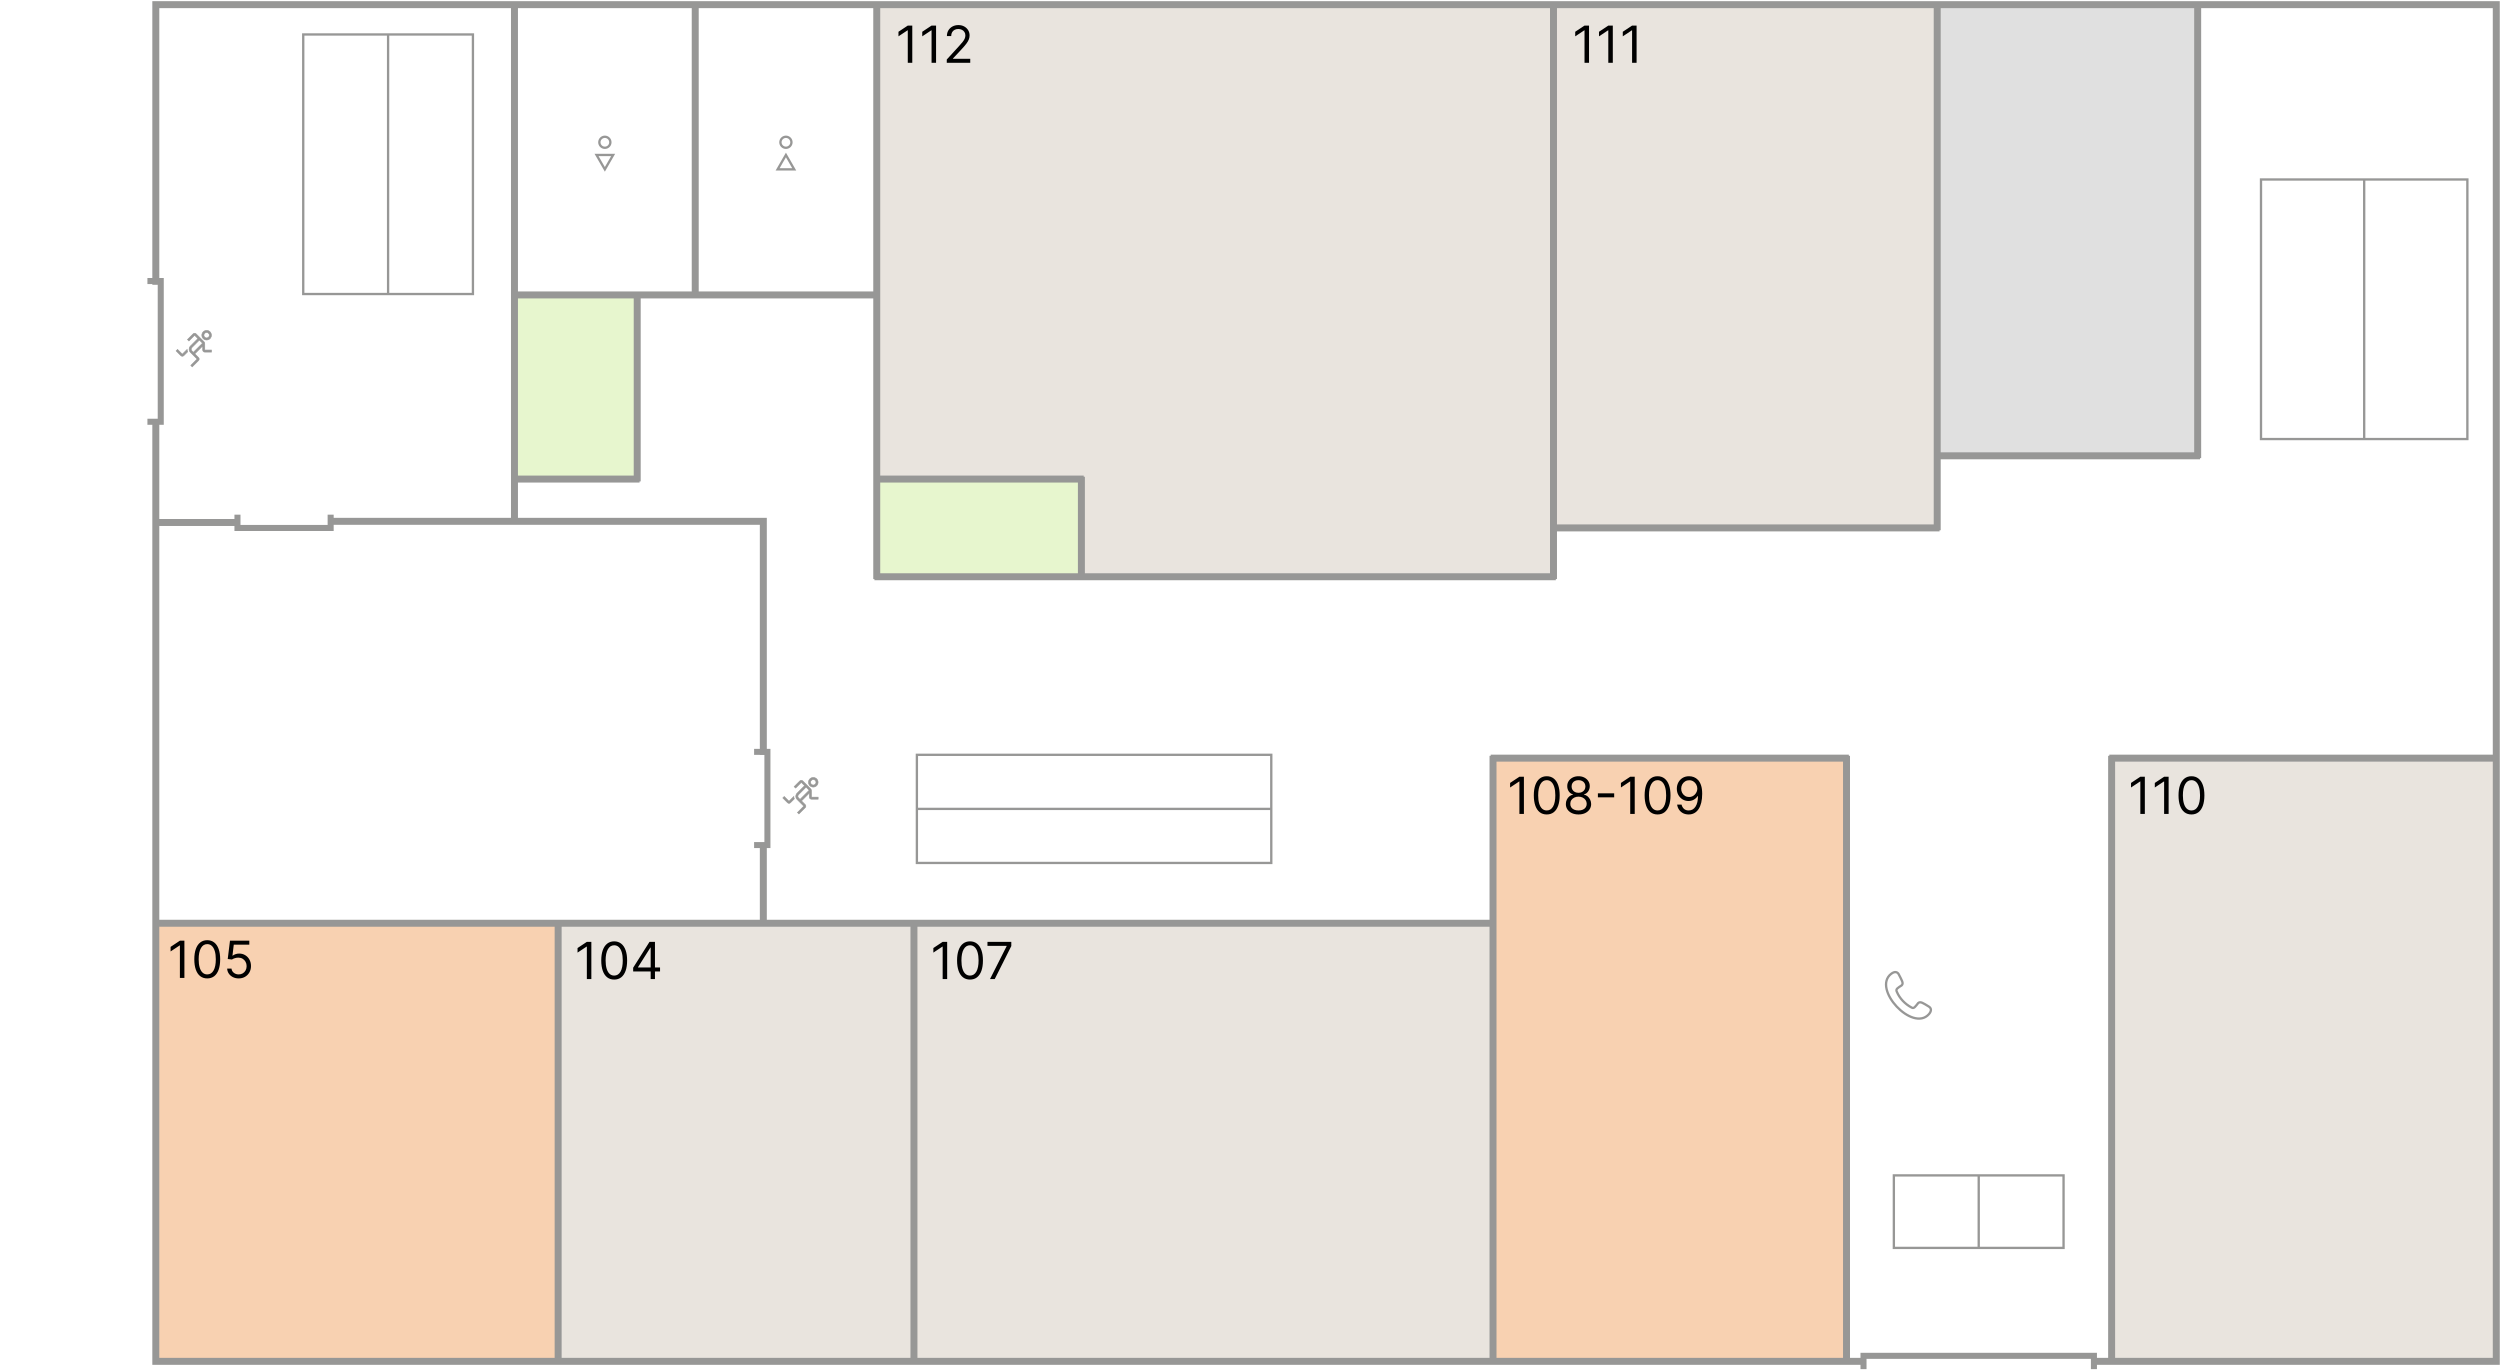 <svg width="1075" height="589" viewBox="0 0 1075 589" fill="none" xmlns="http://www.w3.org/2000/svg">
<rect width="1075" height="589" fill="white"/>
<g clip-path="url(#clip0_0_1)">
<path d="M1075 0H0V589H1075V0Z" fill="white"/>
<path opacity="0.5" d="M793 326H641V585H793V326Z" fill="#F3A564"/>
<path opacity="0.5" d="M240.01 397.5H67.01V585.5H240.01V397.5Z" fill="#F3A564"/>
<path opacity="0.7" d="M274 127H221V207H274V127Z" fill="#DDF2B9"/>
<path d="M393 397H240V585H393V397Z" fill="#E9E4DE"/>
<path d="M642 397H393V585H642V397Z" fill="#E9E4DE"/>
<path d="M1073 325H908V584H1073V325Z" fill="#E9E4DE"/>
<path d="M833 1H667V227H833V1Z" fill="#E9E4DE"/>
<path opacity="0.7" d="M466 205H377V249H466V205Z" fill="#DDF2B9"/>
<path fill-rule="evenodd" clip-rule="evenodd" d="M667 2V249H465.829V205.308H377V2H667Z" fill="#E9E4DE"/>
<path d="M203.36 14.82H130.39V126.43H203.36V14.82ZM887.33 505.42H814.36V536.6H887.33V505.42ZM1060.97 77.18H972.23V188.79H1060.97V77.18ZM546.65 324.57H394.26V371.07H546.65V324.57Z" stroke="#979796" stroke-miterlimit="10"/>
<path opacity="0.3" d="M945 3H833V195H945V3Z" fill="#979796"/>
<path d="M348.92 340.02C348.92 339.71 348.8 339.41 348.57 339.19L345.18 335.8C345.099 335.718 345.002 335.652 344.896 335.608C344.79 335.563 344.675 335.54 344.56 335.54C344.445 335.54 344.33 335.563 344.224 335.608C344.117 335.652 344.021 335.718 343.94 335.8L341.49 338.25L342.11 338.87L344.56 336.42L345.98 337.84L342.74 341.08C342.389 341.434 342.193 341.912 342.193 342.41C342.193 342.908 342.389 343.386 342.74 343.74L345.64 346.64L342.91 349.37L343.53 349.99L346.26 347.26C346.342 347.179 346.408 347.083 346.452 346.976C346.497 346.87 346.52 346.755 346.52 346.64C346.52 346.525 346.497 346.41 346.452 346.304C346.408 346.197 346.342 346.101 346.26 346.02L344.63 344.39L348.04 340.98V342.77C348.04 343.26 348.43 343.65 348.92 343.65H351.8V342.77H348.92V340.02ZM344.01 343.75L343.37 343.11C343.277 343.017 343.204 342.908 343.154 342.787C343.103 342.666 343.078 342.536 343.078 342.405C343.078 342.274 343.103 342.144 343.154 342.023C343.204 341.902 343.277 341.792 343.37 341.7L346.61 338.46L347.96 339.81L344.02 343.75H344.01ZM349.71 338.44C350.84 338.44 351.77 337.52 351.77 336.38C351.77 335.24 350.85 334.32 349.71 334.32C348.57 334.32 347.65 335.24 347.65 336.38C347.65 337.52 348.57 338.44 349.71 338.44ZM349.71 335.21C350.36 335.21 350.89 335.74 350.89 336.39C350.89 337.04 350.36 337.57 349.71 337.57C349.06 337.57 348.53 337.04 348.53 336.39C348.53 335.74 349.06 335.21 349.71 335.21ZM341.32 342.5C341.33 342.85 341.41 343.2 341.55 343.51L339.89 345.17C339.72 345.34 339.49 345.43 339.27 345.43C339.05 345.43 338.82 345.34 338.65 345.17L336.6 343.12L337.22 342.5L339.27 344.55L341.32 342.5ZM88.05 147.77C88.05 147.46 87.93 147.16 87.7 146.94L84.31 143.55C84.229 143.468 84.132 143.402 84.026 143.358C83.92 143.313 83.805 143.29 83.69 143.29C83.575 143.29 83.46 143.313 83.354 143.358C83.247 143.402 83.151 143.468 83.07 143.55L80.62 146L81.24 146.62L83.69 144.17L85.11 145.59L81.87 148.83C81.519 149.184 81.323 149.662 81.323 150.16C81.323 150.658 81.519 151.136 81.87 151.49L84.77 154.39L82.04 157.12L82.66 157.74L85.39 155.01C85.472 154.929 85.537 154.832 85.582 154.726C85.627 154.62 85.65 154.505 85.65 154.39C85.65 154.275 85.627 154.16 85.582 154.054C85.537 153.947 85.472 153.851 85.39 153.77L83.76 152.14L87.17 148.73V150.52C87.17 151.01 87.56 151.4 88.05 151.4H90.93V150.52H88.05V147.77ZM83.14 151.5L82.5 150.86C82.407 150.767 82.334 150.658 82.284 150.537C82.233 150.416 82.207 150.286 82.207 150.155C82.207 150.024 82.233 149.894 82.284 149.773C82.334 149.652 82.407 149.542 82.5 149.45L85.74 146.21L87.09 147.56L83.15 151.5H83.14ZM88.85 146.2C89.98 146.2 90.91 145.28 90.91 144.14C90.91 143 89.99 142.08 88.85 142.08C87.71 142.08 86.79 143 86.79 144.14C86.79 145.28 87.71 146.2 88.85 146.2ZM88.85 142.97C89.5 142.97 90.03 143.5 90.03 144.15C90.03 144.8 89.5 145.33 88.85 145.33C88.2 145.33 87.67 144.8 87.67 144.15C87.67 143.5 88.2 142.97 88.85 142.97ZM80.45 150.26C80.46 150.61 80.54 150.96 80.68 151.27L79.02 152.93C78.85 153.1 78.62 153.19 78.4 153.19C78.18 153.19 77.95 153.1 77.78 152.93L75.73 150.88L76.35 150.26L78.4 152.31L80.45 150.26Z" fill="#979796" stroke="#979796" stroke-width="0.25" stroke-miterlimit="10"/>
<path d="M850.85 505.42V536.6M166.88 14.82V126.43M394.26 347.82H546.65M1016.6 77.18V188.8M260.09 63.55C260.719 63.55 261.321 63.3 261.766 62.856C262.21 62.411 262.46 61.809 262.46 61.18C262.46 60.551 262.21 59.949 261.766 59.504C261.321 59.06 260.719 58.81 260.09 58.81C259.461 58.81 258.859 59.06 258.414 59.504C257.97 59.949 257.72 60.551 257.72 61.18C257.72 61.809 257.97 62.411 258.414 62.856C258.859 63.3 259.461 63.55 260.09 63.55ZM260.09 72.82L258.3 69.73L256.52 66.64H263.65L261.87 69.73L260.09 72.82ZM337.95 63.55C338.579 63.55 339.181 63.3 339.626 62.856C340.07 62.411 340.32 61.809 340.32 61.18C340.32 60.551 340.07 59.949 339.626 59.504C339.181 59.06 338.579 58.81 337.95 58.81C337.321 58.81 336.719 59.06 336.274 59.504C335.83 59.949 335.58 60.551 335.58 61.18C335.58 61.809 335.83 62.411 336.274 62.856C336.719 63.3 337.321 63.55 337.95 63.55ZM337.95 66.64L339.73 69.73L341.51 72.82H334.38L336.16 69.73L337.95 66.64Z" stroke="#979796" stroke-miterlimit="10"/>
<path d="M67 122.46V2H1073.4V585.38H900.4M67 181.85V585.38H801.32M67 224.67H101.67" stroke="#979796" stroke-width="3" stroke-miterlimit="10"/>
<path d="M142.62 224.17H328.23V324.57M328.23 364.2V397.23M221.22 224.17V1.5" stroke="#979796" stroke-width="3" stroke-miterlimit="10"/>
<path d="M324.26 323.3H329.99V363.38H324.26M142.18 221.3V227.03H102.11V221.3M63.39 120.84H69.12V181.35H63.39M801.31 588.73V583.01H900.39V588.73" stroke="#979796" stroke-width="2.6" stroke-miterlimit="10"/>
<path d="M221.22 126.82H376.67M298.95 126.82V1.54" stroke="#979796" stroke-width="3" stroke-miterlimit="10"/>
<path d="M642 585V325" stroke="#979796" stroke-width="3" stroke-miterlimit="10"/>
<path d="M794 585V325" stroke="#979796" stroke-width="3" stroke-miterlimit="10"/>
<path d="M908 585V325" stroke="#979796" stroke-width="3" stroke-miterlimit="10"/>
<path d="M668 249V1" stroke="#979796" stroke-width="3" stroke-miterlimit="10"/>
<path d="M377 249V1" stroke="#979796" stroke-width="3" stroke-miterlimit="10"/>
<path d="M669 248H376" stroke="#979796" stroke-width="3" stroke-miterlimit="10"/>
<path d="M834 227H669" stroke="#979796" stroke-width="3" stroke-miterlimit="10"/>
<path d="M833 228V3" stroke="#979796" stroke-width="3" stroke-miterlimit="10"/>
<path d="M945 197V3" stroke="#979796" stroke-width="3" stroke-miterlimit="10"/>
<path d="M946 196H834" stroke="#979796" stroke-width="3" stroke-miterlimit="10"/>
<path d="M1072 326H907" stroke="#979796" stroke-width="3" stroke-miterlimit="10"/>
<path d="M795 326H641" stroke="#979796" stroke-width="3" stroke-miterlimit="10"/>
<path d="M641 397H66" stroke="#979796" stroke-width="3" stroke-miterlimit="10"/>
<path d="M393 584V397" stroke="#979796" stroke-width="3" stroke-miterlimit="10"/>
<path d="M240 585V398" stroke="#979796" stroke-width="3" stroke-miterlimit="10"/>
<path d="M274 207V127" stroke="#979796" stroke-width="3" stroke-miterlimit="10"/>
<path d="M275 206H221" stroke="#979796" stroke-width="3" stroke-miterlimit="10"/>
<path d="M466 206H377" stroke="#979796" stroke-width="3" stroke-miterlimit="10"/>
<path d="M465 248V205" stroke="#979796" stroke-width="3" stroke-miterlimit="10"/>
<path d="M392.281 11V27H390.344V13.031H390.25L386.344 15.625V13.656L390.344 11H392.281ZM402.508 11V27H400.57V13.031H400.477L396.57 15.625V13.656L400.57 11H402.508ZM407.109 27V25.594L412.391 19.812C413.01 19.135 413.521 18.547 413.922 18.047C414.323 17.542 414.62 17.068 414.813 16.625C415.01 16.177 415.109 15.708 415.109 15.219C415.109 14.656 414.974 14.169 414.703 13.758C414.438 13.346 414.073 13.029 413.609 12.805C413.146 12.581 412.625 12.469 412.047 12.469C411.432 12.469 410.896 12.596 410.438 12.852C409.984 13.102 409.633 13.453 409.383 13.906C409.138 14.359 409.016 14.891 409.016 15.5H407.172C407.172 14.562 407.388 13.74 407.82 13.031C408.253 12.323 408.841 11.771 409.586 11.375C410.336 10.979 411.177 10.781 412.109 10.781C413.047 10.781 413.878 10.979 414.602 11.375C415.326 11.771 415.893 12.305 416.305 12.977C416.716 13.648 416.922 14.396 416.922 15.219C416.922 15.807 416.815 16.383 416.602 16.945C416.393 17.503 416.029 18.125 415.508 18.812C414.992 19.495 414.276 20.328 413.359 21.312L409.766 25.156V25.281H417.203V27H407.109Z" fill="black"/>
<path d="M683.281 11V27H681.344V13.031H681.25L677.344 15.625V13.656L681.344 11H683.281ZM693.508 11V27H691.57V13.031H691.477L687.57 15.625V13.656L691.57 11H693.508ZM703.734 11V27H701.797V13.031H701.703L697.797 15.625V13.656L701.797 11H703.734Z" fill="black"/>
<path d="M79.291 404.5V420.5H77.354V406.531H77.26L73.354 409.125V407.156L77.354 404.5H79.291ZM89.112 420.719C87.935 420.719 86.932 420.398 86.104 419.758C85.276 419.112 84.643 418.177 84.206 416.953C83.768 415.724 83.549 414.24 83.549 412.5C83.549 410.771 83.768 409.294 84.206 408.07C84.648 406.841 85.284 405.904 86.112 405.258C86.945 404.607 87.945 404.281 89.112 404.281C90.278 404.281 91.276 404.607 92.104 405.258C92.937 405.904 93.573 406.841 94.01 408.07C94.453 409.294 94.674 410.771 94.674 412.5C94.674 414.24 94.456 415.724 94.018 416.953C93.581 418.177 92.948 419.112 92.12 419.758C91.291 420.398 90.289 420.719 89.112 420.719ZM89.112 419C90.278 419 91.185 418.437 91.831 417.312C92.476 416.187 92.799 414.583 92.799 412.5C92.799 411.115 92.651 409.935 92.354 408.961C92.062 407.987 91.64 407.245 91.088 406.734C90.541 406.224 89.883 405.969 89.112 405.969C87.956 405.969 87.052 406.539 86.401 407.68C85.75 408.815 85.424 410.422 85.424 412.5C85.424 413.885 85.57 415.062 85.862 416.031C86.153 417 86.573 417.737 87.12 418.242C87.672 418.747 88.336 419 89.112 419ZM102.643 420.719C101.726 420.719 100.901 420.536 100.166 420.172C99.432 419.807 98.844 419.307 98.401 418.672C97.958 418.036 97.716 417.312 97.674 416.5H99.549C99.622 417.224 99.95 417.823 100.533 418.297C101.122 418.766 101.825 419 102.643 419C103.299 419 103.882 418.846 104.393 418.539C104.908 418.232 105.312 417.81 105.604 417.273C105.901 416.732 106.049 416.12 106.049 415.437C106.049 414.74 105.895 414.117 105.588 413.57C105.286 413.018 104.869 412.583 104.338 412.266C103.807 411.948 103.2 411.786 102.518 411.781C102.028 411.776 101.526 411.852 101.01 412.008C100.494 412.159 100.07 412.354 99.737 412.594L97.924 412.375L98.893 404.5H107.205V406.219H100.518L99.956 410.937H100.049C100.377 410.677 100.789 410.461 101.283 410.289C101.778 410.117 102.294 410.031 102.83 410.031C103.809 410.031 104.682 410.266 105.448 410.734C106.218 411.198 106.823 411.833 107.26 412.641C107.703 413.448 107.924 414.37 107.924 415.406C107.924 416.427 107.695 417.339 107.237 418.141C106.783 418.937 106.158 419.568 105.362 420.031C104.565 420.49 103.658 420.719 102.643 420.719Z" fill="black"/>
<path d="M254.281 405V421H252.344V407.031H252.25L248.344 409.625V407.656L252.344 405H254.281ZM264.102 421.219C262.924 421.219 261.922 420.898 261.094 420.258C260.266 419.612 259.633 418.677 259.195 417.453C258.758 416.224 258.539 414.74 258.539 413C258.539 411.271 258.758 409.794 259.195 408.57C259.638 407.341 260.273 406.404 261.102 405.758C261.935 405.107 262.935 404.781 264.102 404.781C265.268 404.781 266.266 405.107 267.094 405.758C267.927 406.404 268.563 407.341 269 408.57C269.443 409.794 269.664 411.271 269.664 413C269.664 414.74 269.445 416.224 269.008 417.453C268.57 418.677 267.937 419.612 267.109 420.258C266.281 420.898 265.279 421.219 264.102 421.219ZM264.102 419.5C265.268 419.5 266.174 418.937 266.82 417.812C267.466 416.687 267.789 415.083 267.789 413C267.789 411.615 267.641 410.435 267.344 409.461C267.052 408.487 266.63 407.745 266.078 407.234C265.531 406.724 264.872 406.469 264.102 406.469C262.945 406.469 262.042 407.039 261.391 408.18C260.74 409.315 260.414 410.922 260.414 413C260.414 414.385 260.56 415.562 260.852 416.531C261.143 417.5 261.563 418.237 262.109 418.742C262.661 419.247 263.326 419.5 264.102 419.5ZM272.258 417.719V416.125L279.289 405H280.445V407.469H279.664L274.352 415.875V416H283.82V417.719H272.258ZM279.789 421V417.234V416.492V405H281.633V421H279.789Z" fill="black"/>
<path d="M407.281 405V421H405.344V407.031H405.25L401.344 409.625V407.656L405.344 405H407.281ZM417.102 421.219C415.924 421.219 414.922 420.898 414.094 420.258C413.266 419.612 412.633 418.677 412.195 417.453C411.758 416.224 411.539 414.74 411.539 413C411.539 411.271 411.758 409.794 412.195 408.57C412.638 407.341 413.273 406.404 414.102 405.758C414.935 405.107 415.935 404.781 417.102 404.781C418.268 404.781 419.266 405.107 420.094 405.758C420.927 406.404 421.563 407.341 422 408.57C422.443 409.794 422.664 411.271 422.664 413C422.664 414.74 422.445 416.224 422.008 417.453C421.57 418.677 420.937 419.612 420.109 420.258C419.281 420.898 418.279 421.219 417.102 421.219ZM417.102 419.5C418.268 419.5 419.174 418.937 419.82 417.812C420.466 416.687 420.789 415.083 420.789 413C420.789 411.615 420.641 410.435 420.344 409.461C420.052 408.487 419.63 407.745 419.078 407.234C418.531 406.724 417.872 406.469 417.102 406.469C415.945 406.469 415.042 407.039 414.391 408.18C413.74 409.315 413.414 410.922 413.414 413C413.414 414.385 413.56 415.562 413.852 416.531C414.143 417.5 414.563 418.237 415.109 418.742C415.661 419.247 416.326 419.5 417.102 419.5ZM425.703 421L432.859 406.844V406.719H424.609V405H434.859V406.812L427.734 421H425.703Z" fill="black"/>
<path d="M655.281 334V350H653.344V336.031H653.25L649.344 338.625V336.656L653.344 334H655.281ZM665.102 350.219C663.924 350.219 662.922 349.898 662.094 349.258C661.266 348.612 660.633 347.677 660.195 346.453C659.758 345.224 659.539 343.74 659.539 342C659.539 340.271 659.758 338.794 660.195 337.57C660.638 336.341 661.273 335.404 662.102 334.758C662.935 334.107 663.935 333.781 665.102 333.781C666.268 333.781 667.266 334.107 668.094 334.758C668.927 335.404 669.563 336.341 670 337.57C670.443 338.794 670.664 340.271 670.664 342C670.664 343.74 670.445 345.224 670.008 346.453C669.57 347.677 668.937 348.612 668.109 349.258C667.281 349.898 666.279 350.219 665.102 350.219ZM665.102 348.5C666.268 348.5 667.174 347.937 667.82 346.812C668.466 345.687 668.789 344.083 668.789 342C668.789 340.615 668.641 339.435 668.344 338.461C668.052 337.487 667.63 336.745 667.078 336.234C666.531 335.724 665.872 335.469 665.102 335.469C663.945 335.469 663.042 336.039 662.391 337.18C661.74 338.315 661.414 339.922 661.414 342C661.414 343.385 661.56 344.562 661.852 345.531C662.143 346.5 662.563 347.237 663.109 347.742C663.661 348.247 664.326 348.5 665.102 348.5ZM678.758 350.219C677.685 350.219 676.737 350.029 675.914 349.648C675.096 349.263 674.458 348.734 674 348.062C673.542 347.385 673.315 346.615 673.32 345.75C673.315 345.073 673.448 344.448 673.719 343.875C673.99 343.297 674.359 342.815 674.828 342.43C675.302 342.039 675.831 341.792 676.414 341.688V341.594C675.648 341.396 675.039 340.966 674.586 340.305C674.133 339.638 673.909 338.88 673.914 338.031C673.909 337.219 674.115 336.492 674.531 335.852C674.948 335.211 675.521 334.706 676.25 334.336C676.984 333.966 677.82 333.781 678.758 333.781C679.685 333.781 680.513 333.966 681.242 334.336C681.971 334.706 682.544 335.211 682.961 335.852C683.383 336.492 683.596 337.219 683.602 338.031C683.596 338.88 683.365 339.638 682.906 340.305C682.453 340.966 681.852 341.396 681.102 341.594V341.688C681.68 341.792 682.201 342.039 682.664 342.43C683.128 342.815 683.497 343.297 683.773 343.875C684.049 344.448 684.19 345.073 684.195 345.75C684.19 346.615 683.956 347.385 683.492 348.062C683.034 348.734 682.396 349.263 681.578 349.648C680.766 350.029 679.826 350.219 678.758 350.219ZM678.758 348.5C679.482 348.5 680.107 348.383 680.633 348.148C681.159 347.914 681.565 347.583 681.852 347.156C682.138 346.729 682.284 346.229 682.289 345.656C682.284 345.052 682.128 344.518 681.82 344.055C681.513 343.591 681.094 343.227 680.563 342.961C680.036 342.695 679.435 342.562 678.758 342.562C678.076 342.562 677.466 342.695 676.93 342.961C676.398 343.227 675.979 343.591 675.672 344.055C675.37 344.518 675.221 345.052 675.227 345.656C675.221 346.229 675.359 346.729 675.641 347.156C675.927 347.583 676.336 347.914 676.867 348.148C677.398 348.383 678.029 348.5 678.758 348.5ZM678.758 340.906C679.331 340.906 679.839 340.792 680.281 340.562C680.729 340.333 681.081 340.013 681.336 339.602C681.591 339.19 681.721 338.708 681.727 338.156C681.721 337.615 681.594 337.143 681.344 336.742C681.094 336.336 680.747 336.023 680.305 335.805C679.862 335.581 679.346 335.469 678.758 335.469C678.159 335.469 677.635 335.581 677.188 335.805C676.74 336.023 676.393 336.336 676.148 336.742C675.904 337.143 675.784 337.615 675.789 338.156C675.784 338.708 675.906 339.19 676.156 339.602C676.411 340.013 676.763 340.333 677.211 340.562C677.659 340.792 678.174 340.906 678.758 340.906ZM694.096 341.141V342.859H687.096V341.141H694.096ZM702.934 334V350H700.996V336.031H700.902L696.996 338.625V336.656L700.996 334H702.934ZM712.754 350.219C711.577 350.219 710.574 349.898 709.746 349.258C708.918 348.612 708.285 347.677 707.848 346.453C707.41 345.224 707.191 343.74 707.191 342C707.191 340.271 707.41 338.794 707.848 337.57C708.29 336.341 708.926 335.404 709.754 334.758C710.587 334.107 711.587 333.781 712.754 333.781C713.921 333.781 714.918 334.107 715.746 334.758C716.579 335.404 717.215 336.341 717.652 337.57C718.095 338.794 718.316 340.271 718.316 342C718.316 343.74 718.098 345.224 717.66 346.453C717.223 347.677 716.59 348.612 715.762 349.258C714.934 349.898 713.931 350.219 712.754 350.219ZM712.754 348.5C713.921 348.5 714.827 347.937 715.473 346.812C716.118 345.687 716.441 344.083 716.441 342C716.441 340.615 716.293 339.435 715.996 338.461C715.704 337.487 715.283 336.745 714.73 336.234C714.184 335.724 713.525 335.469 712.754 335.469C711.598 335.469 710.694 336.039 710.043 337.18C709.392 338.315 709.066 339.922 709.066 342C709.066 343.385 709.212 344.562 709.504 345.531C709.796 346.5 710.215 347.237 710.762 347.742C711.314 348.247 711.978 348.5 712.754 348.5ZM726.379 333.781C727.035 333.786 727.691 333.911 728.348 334.156C729.004 334.401 729.603 334.807 730.145 335.375C730.686 335.937 731.121 336.706 731.449 337.68C731.777 338.654 731.941 339.875 731.941 341.344C731.941 342.766 731.806 344.029 731.535 345.133C731.27 346.232 730.884 347.159 730.379 347.914C729.879 348.669 729.27 349.242 728.551 349.633C727.837 350.023 727.03 350.219 726.129 350.219C725.233 350.219 724.434 350.042 723.73 349.687C723.033 349.328 722.46 348.831 722.012 348.195C721.569 347.555 721.285 346.812 721.16 345.969H723.066C723.238 346.703 723.579 347.31 724.09 347.789C724.605 348.263 725.285 348.5 726.129 348.5C727.363 348.5 728.337 347.961 729.051 346.883C729.77 345.805 730.129 344.281 730.129 342.312H730.004C729.712 342.75 729.366 343.128 728.965 343.445C728.564 343.763 728.118 344.008 727.629 344.18C727.139 344.352 726.618 344.438 726.066 344.438C725.15 344.438 724.309 344.211 723.543 343.758C722.783 343.299 722.173 342.672 721.715 341.875C721.262 341.073 721.035 340.156 721.035 339.125C721.035 338.146 721.254 337.25 721.691 336.437C722.134 335.62 722.754 334.969 723.551 334.484C724.353 334 725.296 333.766 726.379 333.781ZM726.379 335.5C725.723 335.5 725.132 335.664 724.605 335.992C724.085 336.315 723.671 336.753 723.363 337.305C723.061 337.852 722.91 338.458 722.91 339.125C722.91 339.792 723.056 340.398 723.348 340.945C723.645 341.487 724.048 341.919 724.559 342.242C725.074 342.56 725.66 342.719 726.316 342.719C726.811 342.719 727.272 342.622 727.699 342.43C728.126 342.232 728.499 341.964 728.816 341.625C729.139 341.281 729.392 340.893 729.574 340.461C729.757 340.023 729.848 339.568 729.848 339.094C729.848 338.469 729.697 337.883 729.395 337.336C729.098 336.789 728.686 336.346 728.16 336.008C727.639 335.669 727.046 335.5 726.379 335.5Z" fill="black"/>
<path d="M922.281 334V350H920.344V336.031H920.25L916.344 338.625V336.656L920.344 334H922.281ZM932.508 334V350H930.57V336.031H930.477L926.57 338.625V336.656L930.57 334H932.508ZM942.328 350.219C941.151 350.219 940.148 349.898 939.32 349.258C938.492 348.612 937.859 347.677 937.422 346.453C936.984 345.224 936.766 343.74 936.766 342C936.766 340.271 936.984 338.794 937.422 337.57C937.865 336.341 938.5 335.404 939.328 334.758C940.161 334.107 941.161 333.781 942.328 333.781C943.495 333.781 944.492 334.107 945.32 334.758C946.154 335.404 946.789 336.341 947.227 337.57C947.669 338.794 947.891 340.271 947.891 342C947.891 343.74 947.672 345.224 947.234 346.453C946.797 347.677 946.164 348.612 945.336 349.258C944.508 349.898 943.505 350.219 942.328 350.219ZM942.328 348.5C943.495 348.5 944.401 347.937 945.047 346.812C945.693 345.687 946.016 344.083 946.016 342C946.016 340.615 945.867 339.435 945.57 338.461C945.279 337.487 944.857 336.745 944.305 336.234C943.758 335.724 943.099 335.469 942.328 335.469C941.172 335.469 940.268 336.039 939.617 337.18C938.966 338.315 938.641 339.922 938.641 342C938.641 343.385 938.786 344.562 939.078 345.531C939.37 346.5 939.789 347.237 940.336 347.742C940.888 348.247 941.552 348.5 942.328 348.5Z" fill="black"/>
<path d="M813.22 418.74C814.69 417.6 815.96 417.81 816.56 419.14C817.76 421.54 818.63 422.75 817.76 423.68C816.16 424.75 815.02 425.28 815.62 426.42C816.82 429.29 819.16 431.76 821.96 433.23C823.03 433.9 823.63 432.76 824.83 431.29C825.83 430.49 826.97 431.36 829.3 432.76C830.57 433.49 830.64 434.7 829.43 436.1C822.42 443.98 804.86 425.22 813.2 418.74H813.22Z" stroke="#979796" stroke-miterlimit="10"/>
</g>
<defs>
<clipPath id="clip0_0_1">
<rect width="1075" height="589" fill="white"/>
</clipPath>
</defs>
</svg>
